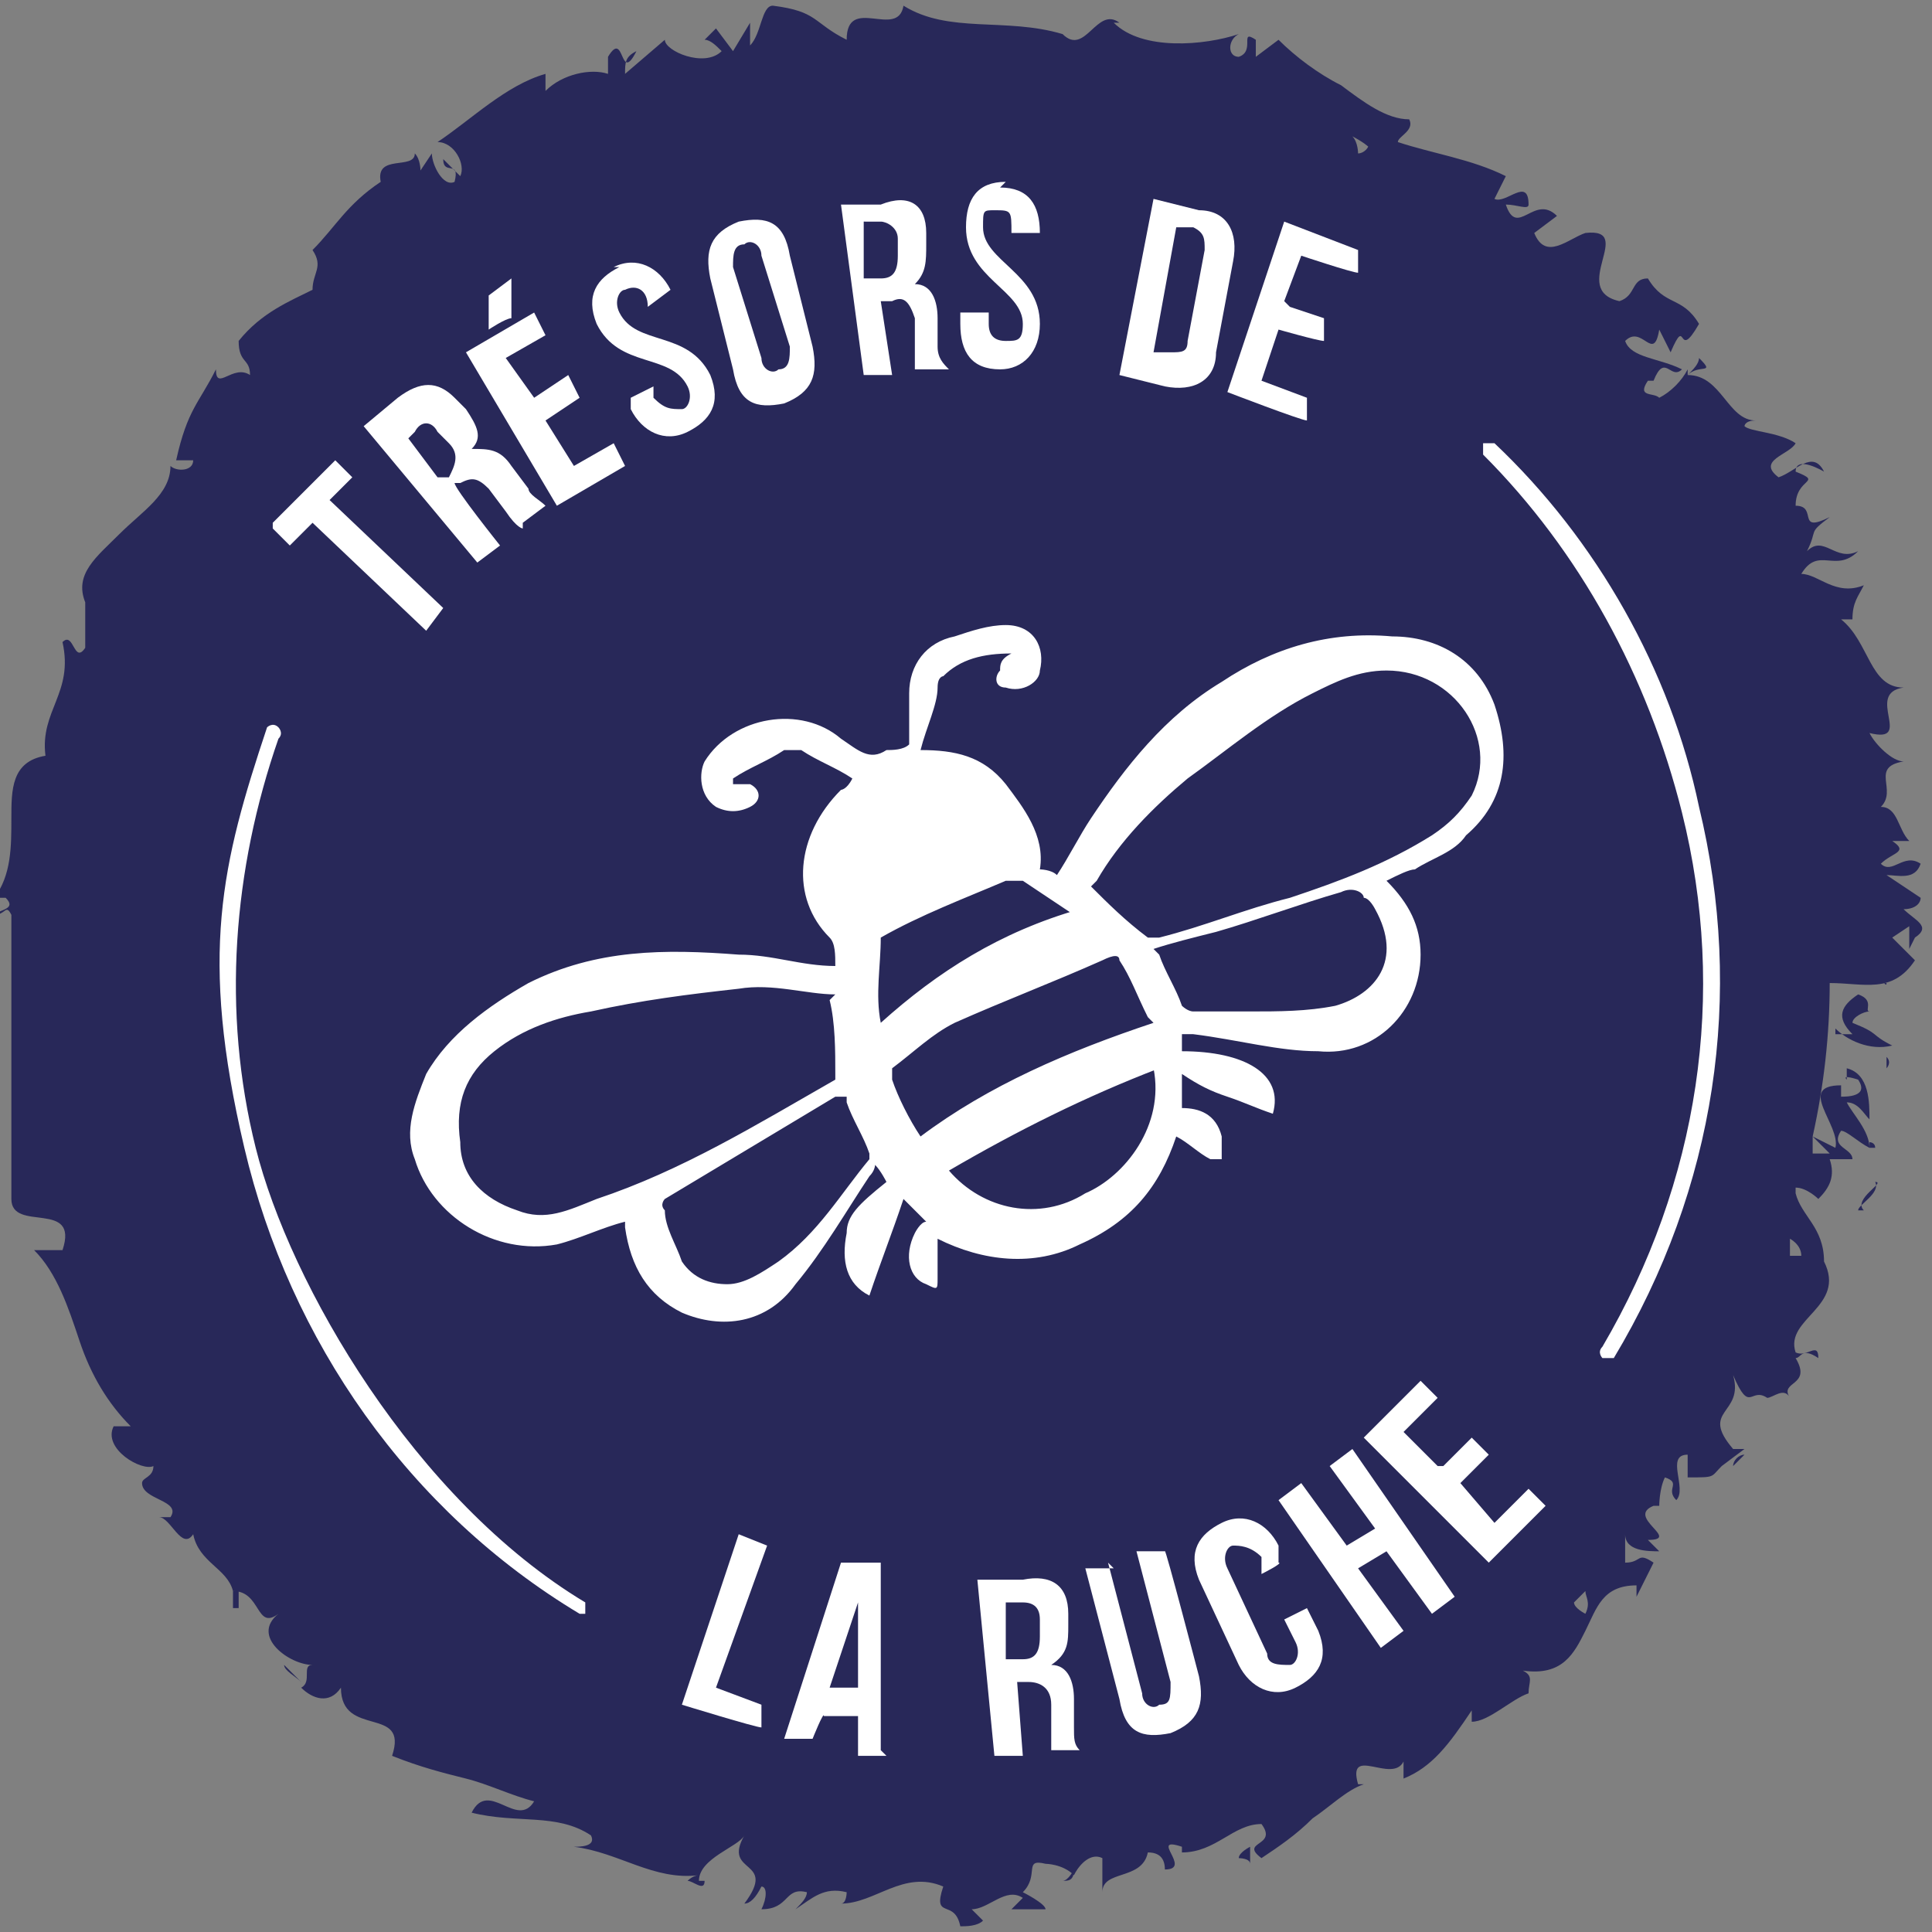 <?xml version="1.0" encoding="UTF-8"?> <svg xmlns="http://www.w3.org/2000/svg" id="Calque_1" version="1.1" viewBox="0 0 34 34"><rect x="0" y="0" width="34" height="34" fill="#808080" stroke="none"/><defs><style> .st0 { fill: #fff; } .st1 { fill: #282859; } </style></defs><g><path class="st1" d="M33.1,17.2c-.1,0-.4,0-.3.1h.4c0,.1-.1-.1-.1-.1Z"></path><path class="st1" d="M32.3,18.1c.2.2.6.4,1,.3-.4-.2-.2-.2-.7-.4,0-.1.2-.2.3-.2-.1,0,.1-.2-.2-.3-.3.2-.4.4-.1.7,0,0-.2,0-.3,0Z"></path><path class="st1" d="M25.6,29.1h0s0,0,0,0Z"></path><path class="st1" d="M18,31.6c0,0,0,0,0,0,0,0,0,0,0,0Z"></path><path class="st1" d="M16.7,31.2s0,0,0,0c0,0,0,0,0,0Z"></path><path class="st1" d="M25.6,29.1h-.3c0,.1.1,0,.3,0Z"></path><path class="st1" d="M33.1,20.1c0,0,0-.1,0-.1,0,0,0,0,0,.1,0,0,0,0,0,0Z"></path><path class="st1" d="M27.9,26.5h0c0,0,0-.1,0-.2v.2Z"></path><path class="st1" d="M29.4,24.3s.3.2.4.3c-.1-.1-.2-.2-.1-.2,0,0-.1,0-.2-.1Z"></path><path class="st1" d="M31.5,20.5h0c0,0,0,0,0,0Z"></path><path class="st1" d="M26.5,27.8s0,0-.1,0c0,0,0,0,.1,0Z"></path><path class="st1" d="M33.6,13.5s0,0,0,0c0,0,0,0,0,0Z"></path><polygon class="st1" points="32.2 17.2 32.1 17.1 31.9 17.1 32.2 17.2"></polygon><path class="st1" d="M14.4,30.4h0c0,0,0,0,0,0Z"></path><path class="st1" d="M3.7,14.2c-.4.2-.3-.5-.8-.2.1,0,.5.5.8.2Z"></path><path class="st1" d="M33,20.2s0,0,0,.1c0,0,0,0,0-.1Z"></path><path class="st1" d="M3,14h0s0,0,0,0c0,0,0,0,0,0Z"></path><path class="st1" d="M9.4,28.5c0,0,0,.1,0,.2,0,0,0,0,0-.2Z"></path><path class="st1" d="M12.9,30.8h0s0,0,0,0Z"></path><path class="st1" d="M7.4,27.6c0,0,0-.1,0-.1,0,0,0,0,0,0,0,0,0,0,.1,0Z"></path><path class="st1" d="M5.9,25.9s0,0,0,0h0s0,0,0,0Z"></path><path class="st1" d="M29.9,6.3c0,.1-.1.2-.2.3.2-.2.5,0,.2-.3Z"></path><path class="st1" d="M32.9,20.1c0,0,.1,0,.1.1,0,0,0,0,0,0,0,0-.1,0-.1,0Z"></path><path class="st1" d="M5.3,29.6l-.3-.3c0,.1.2.2.3.3Z"></path><path class="st1" d="M12.4,1h0c0,0,0,0,0,0Z"></path><path class="st1" d="M4.2,28.3c0-.1,0-.3,0-.3,0,0,0,0-.1,0v.3Z"></path><path class="st1" d="M29.7,6.6h0s0,0,0,0Z"></path><path class="st1" d="M33.7,16.5c.3-.2,0-.3-.2-.5.2,0,.3-.1.3-.2l-.6-.4c.2,0,.5.1.6-.2-.3-.2-.5.2-.7,0,.2-.2.5-.2.2-.4.1,0,.3,0,.3,0-.2-.2-.2-.6-.5-.6.3-.3-.2-.7.4-.8-.2,0-.5-.3-.6-.5.8.2-.1-.7.6-.8-.6,0-.6-.8-1.1-1.2,0,0,.2,0,.2,0,0-.3.1-.4.2-.6-.5.2-.8-.2-1.1-.2.3-.5.6,0,1-.4-.4.2-.6-.3-.9,0,.2-.4,0-.3.4-.6-.6.3-.2-.2-.6-.2,0-.5.5-.4,0-.6,0-.3.5,0,.5,0-.2-.4-.5,0-.8.1-.4-.3.2-.4.3-.6-.3-.2-.8-.2-.9-.3,0,0,0-.1.2-.1-.5,0-.6-.8-1.2-.8,0,0,0,0,0-.1-.1.2-.3.4-.5.5-.1-.1-.4,0-.2-.3,0,0,.2,0,.3,0h-.2c.2-.5.3,0,.5-.2-.4-.2-.9-.2-1-.5.3-.3.5.4.6-.2l.2.4c.3-.7.1.2.5-.5-.3-.5-.6-.3-.9-.8-.3,0-.2.3-.5.4-.9-.2.3-1.3-.6-1.2-.3.1-.7.5-.9,0l.4-.3c-.4-.4-.7.4-.9-.2.2,0,.4.1.4,0,0-.5-.4,0-.6-.1l.2-.4c-.6-.3-1.3-.4-1.9-.6,0-.1.3-.2.2-.4-.4,0-.8-.3-1.2-.6-.4-.2-.8-.5-1.1-.8l-.4.3c0,0,0-.2,0-.3-.3-.2,0,.2-.3.3-.2,0-.2-.3,0-.4-.6.2-1.7.3-2.2-.2h.1c-.4-.3-.6.6-1,.2h0c-1-.3-2,0-2.8-.5-.1.6-1-.2-1,.6-.6-.3-.5-.5-1.3-.6-.2,0-.2.5-.4.7v-.4c0,0-.3.5-.3.5l-.3-.4-.2.2c.1,0,.2.1.3.2-.3.3-1,0-1-.2l-.7.6c0-.2,0-.3.2-.4-.3.6-.2-.4-.5.1,0,0,0,.2,0,.3-.3-.1-.8,0-1.1.3v-.3c-.7.2-1.3.8-1.9,1.2.3,0,.5.4.4.6l-.3-.3c0,.3.3,0,.2.4-.2.1-.4-.3-.4-.5l-.2.3c0,0,0-.2-.1-.3,0,.3-.7,0-.6.5h0c-.6.4-.8.8-1.2,1.2.2.3,0,.4,0,.7-.4.2-.9.4-1.3.9,0,.4.2.3.2.6-.3-.2-.6.3-.6-.1-.3.6-.5.7-.7,1.6.2,0,.3,0,.3,0,0,.2-.3.2-.4.1h0c0,.5-.5.8-.9,1.2-.4.4-.8.7-.6,1.2h0c0,0,0,.8,0,.8-.2.3-.2-.3-.4-.1.2.9-.4,1.2-.3,2-.6.1-.6.6-.6,1.1,0,.5,0,1-.3,1.4h.2c.2.2-.1.2-.2.3.2,0,.2-.2.3,0,0,.8,0,1.6,0,2.4,0,.4,0,.8,0,1.3,0,.4,0,.8,0,1.3,0,.6,1.2,0,.9.9h-.5c.4.4.6,1,.8,1.6.2.6.5,1.1.9,1.5-.1,0-.2,0-.3,0-.2.4.5.8.7.7,0,.2-.2.2-.2.3,0,.3.7.3.5.6,0,0-.1,0-.2,0,.2,0,.4.6.6.3.1.5.6.6.7,1,.5,0,.4.7.8.4-.5.4.2.9.6.9-.2,0,0,.3-.2.4.2.2.5.3.7,0,0,.9,1.2.3.9,1.2.5.2.9.3,1.3.4.4.1.8.3,1.2.4-.3.5-.8-.4-1.1.2.8.2,1.5,0,2.1.4.1.2-.2.2-.3.2.8.1,1.4.6,2.2.5,0,0-.1,0-.2.1.1,0,.3.2.3,0h-.1c0-.4.7-.6.8-.8-.4.7.6.4,0,1.2.1,0,.2-.1.3-.3.1,0,.1.2,0,.4.5,0,.4-.4.8-.3,0,.1-.1.2-.2.3.3-.2.5-.4.9-.3,0,0,0,.2-.1.2.6,0,1.1-.6,1.8-.3-.2.6.2.2.3.7.1,0,.3,0,.4-.1l-.2-.2c.3,0,.6-.4.9-.2l-.2.2h.6c0-.1-.4-.3-.4-.3.3-.3,0-.6.4-.5,0,0,.3,0,.5.2h0c.1-.2.3-.4.5-.3,0,.1,0,.5,0,.6,0-.4.7-.2.8-.7,0,.1,0,.4,0,.4v-.4c.2,0,.3.1.3.3.5,0-.3-.6.3-.4,0,0,0,0,0,.1.6,0,.9-.5,1.4-.5.3.4-.4.3,0,.6.3-.2.6-.4.9-.7.3-.2.6-.5.9-.6h-.1c-.2-.7.6,0,.8-.4,0,0,0,.4,0,.3.5-.2.8-.6,1.2-1.2v.2c.3,0,.7-.4,1-.5,0-.2.1-.3-.1-.4.7.1.9-.3,1.1-.7.2-.4.3-.8.9-.8,0,0,0,.3,0,.2l.3-.6c-.3-.2-.2,0-.5,0,0-.2,0-.4,0-.5,0,.3.4.3.6.3,0,0-.1-.1-.2-.2.6,0-.4-.4.1-.6h.1c0,0,0-.3.1-.5.3.1,0,.2.2.4.2-.2-.2-.8.2-.8,0,.2,0,.3,0,.4.5,0,.4,0,.6-.2h0s.4-.3.4-.3h-.2c-.6-.7.2-.6,0-1.3.3.7.3.2.6.4.1,0,.3-.2.4,0-.2-.3.4-.2.1-.7.1,0,.1-.2.4,0,0-.3-.2,0-.4-.1-.2-.6.9-.8.5-1.6,0-.6-.4-.8-.5-1.2,0,0,0,0,0-.1.2,0,.4.2.4.2.2-.2.3-.4.2-.7.1,0,.2,0,.4,0,0-.2-.4-.2-.2-.5.1,0,.3.2.5.3,0-.3-.3-.6-.4-.8.2,0,.3.2.4.3,0-.3,0-.8-.4-.9v.2c-.1-.1.2,0,.2,0,.2.3-.2.3-.3.3v-.2c-.8,0,0,.7-.1,1.1l-.4-.2c.2-.9.3-1.8.3-2.7s0,0,0,0c.6,0,1.1.2,1.5-.4l-.4-.4.3-.2v.4ZM24.5,2.7c0,0,.1,0,.2,0,0,0,0,0-.2,0h0ZM24.1,2.5c0,.1-.1.2-.2.2,0,0,0-.2-.1-.3,0,0,.2.1.3.2ZM27.9,28.4c0,0-.2-.1-.2-.2,0,0,.1-.1.2-.2,0,.1.1.2,0,.4ZM31.8,22.1h-.3c0,0,0-.2,0-.3,0,0,.2.1.2.3ZM32.3,20.3c0,0-.2,0-.4,0,0-.1,0-.2,0-.3l.3.3Z"></path><path class="st1" d="M24.4,5s0,0,0,0c0,0,0,0,0-.1h0c0,0,0,.1,0,.1Z"></path><path class="st1" d="M25.7,29.1h0s0,0,0,0c0,0,0,0,0,0Z"></path><polygon class="st1" points="13.3 .6 13.3 .7 13.3 .6 13.3 .6"></polygon><path class="st1" d="M29.4,27.3s0,0,.1,0c0,0,0,0-.1,0Z"></path><path class="st1" d="M30.5,25.8l.2-.2c-.1,0-.2.1-.2.2Z"></path><path class="st1" d="M31.4,24.7s0,0-.1,0h0s.1,0,.1,0Z"></path><path class="st1" d="M12.2,33.2s0,0,0,0c-.1,0,0,0,0,0Z"></path><path class="st1" d="M18.9,32.9c0,0-.1.2-.2.2.1,0,.2,0,.2-.2Z"></path><polygon class="st1" points="5.4 29.6 5.4 29.6 5.3 29.6 5.4 29.6"></polygon><path class="st1" d="M18.4,33.2c.1,0,.2,0,.3,0,0,0-.2,0-.3,0Z"></path><path class="st1" d="M33.3,18.9h0c0,0,0,0,0,0h0Z"></path><path class="st1" d="M33.3,18.8h0s0,0,0,0Z"></path><path class="st1" d="M33.2,18.6v.2c0,0,.1-.1,0-.2Z"></path><path class="st1" d="M32.8,20.7h.1s0,0-.1,0Z"></path><path class="st1" d="M32.7,21.3c0-.1.4-.3.3-.5h0c.2,0-.4.3-.2.5Z"></path><path class="st1" d="M30.5,22.9l.2-.4c-.2,0-.4,0-.3-.2-.6.3.3,0,0,.5Z"></path><path class="st1" d="M29.7,24c0-.2-.2,0-.2-.1,0,.2,0,.2.2.1Z"></path><path class="st1" d="M22.9,30.4v-.3c-.3.1,0,.1,0,.3Z"></path><path class="st1" d="M21.8,32.7c0,0,.2,0,.2.1v-.3c0,0-.2.1-.2.2Z"></path><polygon class="st1" points="20.1 30.7 20.1 30.6 19.9 30.8 20.1 30.7"></polygon><path class="st1" d="M6.4,26l-.3.3c.1,0,.5-.2.3-.3Z"></path><path class="st1" d="M3.2,20.2c.2-.1.3-.3,0-.4,0,.2-.1.3,0,.4Z"></path><polygon class="st1" points="12.4 4.3 12.3 4.5 12.5 4.3 12.4 4.3"></polygon></g><g><path class="st0" d="M10.3,28.4s0,0-.1,0c-3-1.8-5.1-4.8-5.9-8.2s-.4-5,.4-7.4c0,0,.1-.1.2,0,0,0,.1.1,0,.2-.8,2.3-1,4.8-.4,7.2s2.8,6.2,5.8,8c0,0,0,.1,0,.2,0,0,0,0,0,0Z"></path><path class="st0" d="M28.3,23.9s0,0-.1,0c0,0-.1-.1,0-.2,1.7-2.9,2.2-6.2,1.4-9.4-.6-2.4-1.8-4.6-3.5-6.3,0,0,0-.2,0-.2,0,0,.2,0,.2,0,1.8,1.7,3.1,4,3.6,6.4.8,3.3.3,6.7-1.5,9.7,0,0,0,0-.1,0Z"></path><g><path class="st0" d="M4.8,9.2l1.1-1.1.3.3-.4.4,2,1.9-.3.4-2-1.9-.4.4-.3-.3Z"></path><path class="st0" d="M9.2,9.3c0,0-.1,0-.3-.3l-.3-.4c-.2-.2-.3-.2-.5-.1h-.1c0,.1.8,1.1.8,1.1l-.4.3-2-2.4.6-.5c.4-.3.7-.3,1,0l.2.2c.2.3.3.5.1.7.3,0,.5,0,.7.3l.3.4c0,.1.2.2.3.3l-.4.3ZM7.1,7.6l.6.8h.2c.1-.2.2-.4,0-.6l-.2-.2c-.1-.2-.3-.2-.4,0l-.2.2Z"></path><path class="st0" d="M9.4,7l.6-.4.2.4-.6.4.5.8.7-.4.2.4-1.2.7-1.6-2.7,1.2-.7.2.4-.7.4.5.7ZM9,4.9v.7c-.1,0-.4.2-.4.2v-.6s.4-.3.4-.3Z"></path><path class="st0" d="M10.8,4.7c.4-.2.8,0,1,.4h0c0,0-.4.3-.4.3h0c0-.3-.2-.4-.4-.3-.1,0-.2.2-.1.4.3.6,1.2.3,1.6,1.1.2.5,0,.8-.4,1-.4.2-.8,0-1-.4v-.2c0,0,.4-.2.4-.2v.2c.2.2.3.2.5.2.1,0,.2-.2.1-.4-.3-.6-1.2-.3-1.6-1.1-.2-.5,0-.8.4-1Z"></path><path class="st0" d="M12.5,4.9c-.1-.5,0-.8.5-1,.5-.1.8,0,.9.6l.4,1.6c.1.5,0,.8-.5,1-.5.1-.8,0-.9-.6l-.4-1.6ZM13.4,6.3c0,.2.2.3.3.2.2,0,.2-.2.2-.4l-.5-1.6c0-.2-.2-.3-.3-.2-.2,0-.2.2-.2.4l.5,1.6Z"></path><path class="st0" d="M16.1,6.5c0,0,0-.1,0-.4v-.5c-.1-.3-.2-.4-.4-.3h-.2s.2,1.3.2,1.3h-.5c0,0-.4-3-.4-3h.7c.5-.2.8,0,.8.5v.2c0,.3,0,.5-.2.7.3,0,.4.3.4.6v.5c0,.2.1.3.2.4h-.5ZM15.2,3.9v1c.1,0,.3,0,.3,0,.2,0,.3-.1.3-.4v-.3c0-.2-.2-.3-.3-.3h-.2Z"></path><path class="st0" d="M17.6,3.3c.5,0,.7.3.7.8h0c0,0-.5,0-.5,0h0c0-.4,0-.4-.3-.4-.2,0-.2,0-.2.3,0,.6,1,.8,1,1.7,0,.5-.3.8-.7.8-.5,0-.7-.3-.7-.8v-.2s.5,0,.5,0v.2c0,.2.1.3.3.3.2,0,.3,0,.3-.3,0-.6-1-.8-1-1.7,0-.5.2-.8.7-.8Z"></path><path class="st0" d="M20.3,3.5l.8.2c.5,0,.7.4.6.9l-.3,1.6c0,.5-.4.7-.9.6l-.8-.2.6-3.1ZM20.7,4l-.4,2.2h.3c.2,0,.3,0,.3-.2l.3-1.6c0-.2,0-.3-.2-.4h-.3Z"></path><path class="st0" d="M22.7,5.4l.6.2v.4c-.1,0-.8-.2-.8-.2l-.3.9.8.3v.4c-.1,0-1.4-.5-1.4-.5l1-3,1.3.5v.4c-.1,0-1-.3-1-.3l-.3.8Z"></path></g><g><path class="st0" d="M13,27l.5.2-.9,2.5.8.3v.4c-.1,0-1.4-.4-1.4-.4l1-3Z"></path><path class="st0" d="M15.6,30.9h-.5c0,0,0-.7,0-.7h-.6c0-.1-.2.4-.2.4h-.5c0,0,1-3.1,1-3.1h.7c0,.1,0,3.3,0,3.3ZM14.6,29.7h.5c0,0,0-1.5,0-1.5l-.5,1.5Z"></path><path class="st0" d="M18.5,30.9c0,0,0-.1,0-.4v-.5c0-.3-.2-.4-.4-.4h-.2s.1,1.3.1,1.3h-.5s-.3-3.1-.3-3.1h.8c.5-.1.8.1.8.6v.2c0,.3,0,.5-.3.7.3,0,.4.3.4.6v.5c0,.2,0,.3.1.4h-.5ZM17.7,28.2v1c0,0,.3,0,.3,0,.2,0,.3-.1.3-.4v-.3c0-.2-.1-.3-.3-.3h-.2Z"></path><path class="st0" d="M19.5,27.5l.6,2.3c0,.2.2.3.3.2.2,0,.2-.1.2-.4l-.6-2.3h.5c0-.1.6,2.2.6,2.2.1.5,0,.8-.5,1-.5.1-.8,0-.9-.6l-.6-2.3h.5Z"></path><path class="st0" d="M23,28.3l.2.4c.2.5,0,.8-.4,1-.4.2-.8,0-1-.4l-.7-1.5c-.2-.5,0-.8.4-1,.4-.2.8,0,1,.4v.3c.1,0-.3.2-.3.2v-.3c-.2-.2-.4-.2-.5-.2-.1,0-.2.2-.1.4l.7,1.5c0,.2.2.2.4.2.1,0,.2-.2.1-.4l-.2-.4.4-.2Z"></path><path class="st0" d="M24.7,28.7l-.4.3-1.8-2.6.4-.3.8,1.1.5-.3-.8-1.1.4-.3,1.8,2.6-.4.3-.8-1.1-.5.3.8,1.1Z"></path><path class="st0" d="M25.4,25.8l.5-.5.3.3-.5.5.6.7.6-.6.3.3-1,1-2.2-2.2,1-1,.3.3-.6.6.6.6Z"></path></g><path class="st0" d="M11,21.5c-.4.1-.8.3-1.2.4-1.1.2-2.2-.5-2.5-1.5-.2-.5,0-1,.2-1.5.4-.7,1.1-1.2,1.8-1.6,1.2-.6,2.4-.6,3.7-.5.6,0,1.1.2,1.7.2,0-.2,0-.4-.1-.5-.7-.7-.6-1.8.2-2.6,0,0,.1,0,.2-.2-.3-.2-.6-.3-.9-.5,0,0-.2,0-.3,0-.3.2-.6.3-.9.5,0,0,0,0,0,.1,0,0,.2,0,.3,0,.2.1.2.3,0,.4-.2.1-.4.1-.6,0-.3-.2-.3-.6-.2-.8.5-.8,1.7-1,2.4-.4.3.2.5.4.8.2.1,0,.3,0,.4-.1,0-.3,0-.6,0-.9,0-.5.3-.9.8-1,.3-.1.6-.2.9-.2.5,0,.7.4.6.8,0,.2-.3.4-.6.3-.2,0-.2-.2-.1-.3,0-.1,0-.2.2-.3-.5,0-.9.1-1.2.4,0,0-.1,0-.1.2,0,.3-.2.7-.3,1.1.6,0,1.1.1,1.5.6.3.4.7.9.6,1.5,0,0,.2,0,.3.1.2-.3.4-.7.6-1,.6-.9,1.3-1.8,2.3-2.4.9-.6,1.9-.9,3-.8.8,0,1.5.4,1.8,1.2.3.9.2,1.7-.5,2.3-.2.3-.6.4-.9.6-.1,0-.3.1-.5.2.4.4.6.8.6,1.3,0,1-.8,1.8-1.8,1.7-.7,0-1.4-.2-2.2-.3,0,0-.1,0-.2,0,0,.1,0,.2,0,.3,1.1,0,1.8.4,1.6,1.1-.3-.1-.5-.2-.8-.3-.3-.1-.5-.2-.8-.4,0,.3,0,.4,0,.6.3,0,.6.1.7.5,0,.1,0,.3,0,.4,0,0-.1,0-.2,0-.2-.1-.4-.3-.6-.4-.3.9-.8,1.5-1.7,1.9-.8.4-1.7.3-2.5-.1,0,.2,0,.5,0,.7,0,.2,0,.2-.2.1-.3-.1-.4-.5-.2-.9,0,0,.1-.2.2-.2-.1-.1-.2-.2-.4-.4-.2.6-.4,1.1-.6,1.7-.4-.2-.5-.6-.4-1.1,0-.3.2-.5.7-.9,0,0-.1-.2-.2-.3,0,0,0,.1-.1.2-.4.6-.8,1.3-1.3,1.9-.5.7-1.3.8-2,.5-.6-.3-.9-.8-1-1.5,0,0,0,0,0-.1,0,0,0,0,0,0ZM19.2,15.6c.3.3.6.6,1,.9,0,0,.1,0,.2,0,.8-.2,1.5-.5,2.3-.7.9-.3,1.7-.6,2.5-1.1.3-.2.5-.4.7-.7.5-1-.3-2.2-1.5-2.2-.5,0-.9.2-1.3.4-.8.4-1.5,1-2.2,1.5-.6.5-1.2,1.1-1.6,1.8ZM14.7,17.5c-.5,0-1.1-.2-1.7-.1-.9.1-1.7.2-2.6.4-.6.1-1.2.3-1.7.7-.5.4-.7.9-.6,1.6,0,.6.4,1,1,1.2.5.2.9,0,1.4-.2,1.5-.5,2.8-1.3,4.2-2.1,0,0,0,0,0-.1,0-.4,0-.9-.1-1.3ZM14.9,19.3c0,0-.1,0-.2,0-1,.6-2,1.2-3,1.8,0,0-.1.1,0,.2,0,.3.2.6.3.9.2.3.5.4.8.4.3,0,.6-.2.9-.4.7-.5,1.1-1.2,1.6-1.8,0,0,0,0,0-.1-.1-.3-.3-.6-.4-.9ZM20.4,16.8c.1.3.3.6.4.9,0,0,.1.1.2.1.3,0,.7,0,1,0,.5,0,1,0,1.5-.1.7-.2,1.2-.8.7-1.7,0,0-.1-.2-.2-.2,0-.1-.2-.2-.4-.1-.7.2-1.5.5-2.2.7-.4.1-.8.2-1.1.3ZM20.2,17.9c-.2-.4-.3-.7-.5-1,0-.1-.1-.1-.3,0-.9.4-1.7.7-2.6,1.1-.4.2-.7.5-1.1.8,0,0,0,.1,0,.2.1.3.3.7.5,1,1.2-.9,2.6-1.5,4.1-2ZM20.4,18.8c-1.3.5-2.5,1.1-3.7,1.8.6.7,1.6.9,2.4.4.7-.3,1.4-1.2,1.2-2.2ZM18.9,16.1c-.3-.2-.6-.4-.9-.6,0,0-.2,0-.3,0-.7.3-1.5.6-2.2,1,0,0,0,0,0,0,0,.5-.1,1,0,1.5,1-.9,2.1-1.6,3.5-2Z"></path></g></svg> 